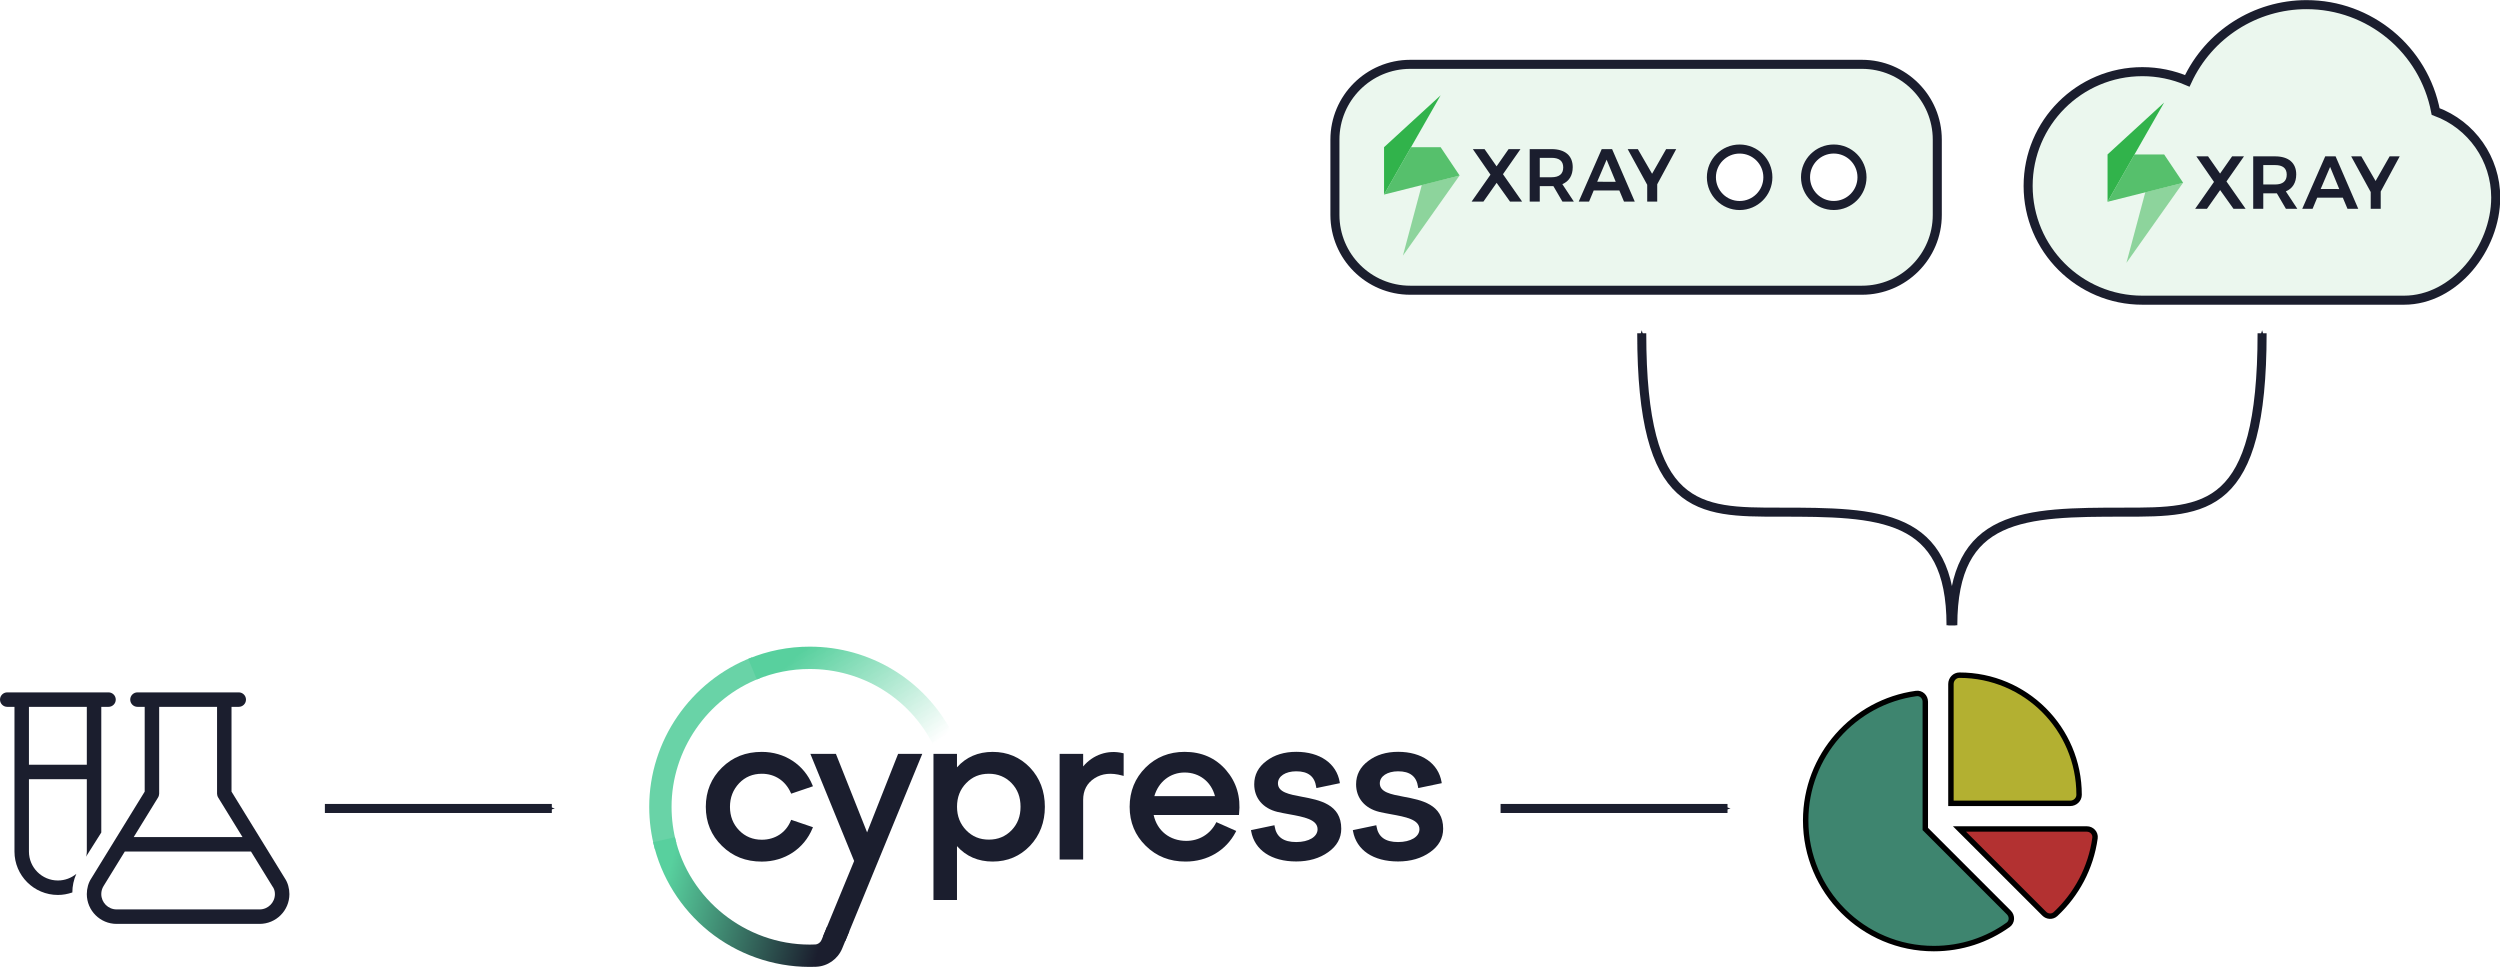 <?xml version="1.0" encoding="UTF-8" standalone="no"?>
<!-- Created with Inkscape (http://www.inkscape.org/) -->

<svg
   xmlns:dc="http://purl.org/dc/elements/1.1/"
   xmlns:cc="http://creativecommons.org/ns#"
   xmlns:rdf="http://www.w3.org/1999/02/22-rdf-syntax-ns#"
   xmlns:svg="http://www.w3.org/2000/svg"
   xmlns="http://www.w3.org/2000/svg"
   xmlns:sodipodi="http://sodipodi.sourceforge.net/DTD/sodipodi-0.dtd"
   xmlns:inkscape="http://www.inkscape.org/namespaces/inkscape"
   width="390.078mm"
   height="150.826mm"
   viewBox="0 0 1382.165 534.422"
   id="svg2"
   version="1.1"
   inkscape:version="0.91 r13725"
   sodipodi:docname="cypressXrayLight.svg">
  <defs
     id="defs4">
    <marker
       inkscape:stockid="Arrow1Mend"
       orient="auto"
       refY="0"
       refX="0"
       id="marker8454"
       style="overflow:visible"
       inkscape:isstock="true">
      <path
         id="path8456"
         d="M 0,0 5,-5 -12.5,0 5,5 0,0 Z"
         style="fill:#1b1e2e;fill-opacity:1;fill-rule:evenodd;stroke:#1b1e2e;stroke-width:1pt;stroke-opacity:1"
         transform="matrix(-0.4,0,0,-0.4,-4,0)"
         inkscape:connector-curvature="0" />
    </marker>
    <marker
       inkscape:stockid="Arrow1Mend"
       orient="auto"
       refY="0"
       refX="0"
       id="marker7644"
       style="overflow:visible"
       inkscape:isstock="true">
      <path
         id="path7646"
         d="M 0,0 5,-5 -12.5,0 5,5 0,0 Z"
         style="fill:#1b1e2e;fill-opacity:1;fill-rule:evenodd;stroke:#1b1e2e;stroke-width:1pt;stroke-opacity:1"
         transform="matrix(-0.4,0,0,-0.4,-4,0)"
         inkscape:connector-curvature="0" />
    </marker>
    <marker
       inkscape:isstock="true"
       style="overflow:visible"
       id="marker5714"
       refX="0"
       refY="0"
       orient="auto"
       inkscape:stockid="Arrow1Mend"
       inkscape:collect="always">
      <path
         inkscape:connector-curvature="0"
         transform="matrix(-0.4,0,0,-0.4,-4,0)"
         style="fill:#1b1e2e;fill-opacity:1;fill-rule:evenodd;stroke:#1b1e2e;stroke-width:1pt;stroke-opacity:1"
         d="M 0,0 5,-5 -12.5,0 5,5 0,0 Z"
         id="path5716" />
    </marker>
    <marker
       inkscape:isstock="true"
       style="overflow:visible"
       id="marker4977"
       refX="0"
       refY="0"
       orient="auto"
       inkscape:stockid="Arrow1Mend"
       inkscape:collect="always">
      <path
         transform="matrix(-0.4,0,0,-0.4,-4,0)"
         style="fill:#1b1e2e;fill-opacity:1;fill-rule:evenodd;stroke:#1b1e2e;stroke-width:1pt;stroke-opacity:1"
         d="M 0,0 5,-5 -12.5,0 5,5 0,0 Z"
         id="path4979"
         inkscape:connector-curvature="0" />
    </marker>
    <marker
       inkscape:stockid="Arrow1Mend"
       orient="auto"
       refY="0"
       refX="0"
       id="Arrow1Mend"
       style="overflow:visible"
       inkscape:isstock="true"
       inkscape:collect="always">
      <path
         id="path4396"
         d="M 0,0 5,-5 -12.5,0 5,5 0,0 Z"
         style="fill:#1b1e2e;fill-opacity:1;fill-rule:evenodd;stroke:#1b1e2e;stroke-width:1pt;stroke-opacity:1"
         transform="matrix(-0.4,0,0,-0.4,-4,0)"
         inkscape:connector-curvature="0" />
    </marker>
  </defs>
  <sodipodi:namedview
     id="base"
     pagecolor="#ffffff"
     bordercolor="#666666"
     borderopacity="1.0"
     inkscape:pageopacity="0.0"
     inkscape:pageshadow="2"
     inkscape:zoom="1"
     inkscape:cx="334.85076"
     inkscape:cy="210.80965"
     inkscape:document-units="px"
     inkscape:current-layer="layer1"
     showgrid="false"
     showguides="true"
     inkscape:guide-bbox="true"
     inkscape:window-width="1920"
     inkscape:window-height="1137"
     inkscape:window-x="-8"
     inkscape:window-y="-8"
     inkscape:window-maximized="1"
     fit-margin-top="0"
     fit-margin-left="0"
     fit-margin-right="0"
     fit-margin-bottom="0" />
  <g
     inkscape:label="Layer 1"
     inkscape:groupmode="layer"
     id="layer1"
     transform="translate(153.76,99.499)">
    <path
       id="path4220"
       d="m -97.76,291.291 0,69.475 -8.475,13.425 c 0.375,-0.95 0.475,-2.125 0.475,-2.9 l 0,-40 -32,0 0,40 c 0,8.825 7.162,16 16,16 3.875,0 7.425,-1.375 10.2,-3.675 -1.45,3.25 -2.2,6.75 -2.2,10.3 -2.725,0.9 -5.2,1.375 -8,1.375 -13.255,0 -24,-10.75 -24,-24 l 0,-80 -4,0 c -2.209,0 -4,-1.79 -4,-4 0,-2.209 1.791,-4 4,-4 l 56,0 c 2.2,0 4,1.791 4,4 0,2.21 -1.8,4 -4,4 l -4,0 z m -40,32 32,0 0,-32 -32,0 0,32 z m 116,-40 c 2.2,0 4,1.791 4,4 0,2.21 -1.8,4 -4,4 l -4,0 0,46.875 29.55,48.025 c 1.6,2.375 2.45,5.575 2.45,8.625 0,9.1 -7.375,16.475 -16.475,16.475 l -79.05,0 c -9.1,0 -16.475,-7.375 -16.475,-16.475 0,-3.05 0.85,-6.25 2.45,-8.625 l 29.55,-48.025 0,-46.875 -4,0 c -2.2,0 -4,-1.79 -4,-4 0,-2.209 1.8,-4 4,-4 l 56,0 z m -12,8 -32,0 0,48 c 0,0.525 -0.2,1.475 -0.6,2.1 l -13.475,21.9 60.15,0 -13.475,-21.9 c -0.4,-0.625 -0.6,-1.575 -0.6,-2.1 l 0,-48 z m -64,103.525 c 0,4.675 3.8,8.475 8.475,8.475 l 79.05,0 c 4.675,0 8.475,-3.8 8.475,-8.475 0,-1.575 -0.425,-3.1 -1.475,-4.425 l -11.75,-19.1 -69.775,0 -11.75,19.1 c -0.825,1.325 -1.25,2.85 -1.25,4.425 l 0,0 z"
       inkscape:connector-curvature="0"
       style="fill:#1b1e2e;fill-opacity:1" />
    <g
       id="g4198"
       transform="matrix(0.186,0,0,0.186,203.87,257.399)">
      <path
         id="path4200"
         d="M 23.9,605.3 C 12.7,564.5 7,522 7,479.3 7,284.1 129.6,105.6 312,35.2 l 24,61.9 C 178.9,157.7 73.4,311.3 73.4,479.3 c 0,36.8 4.9,73.3 14.5,108.5 l -64,17.5 z"
         class="st0"
         inkscape:connector-curvature="0"
         style="fill:#69d3a7" />
      <linearGradient
         gradientTransform="matrix(1,0,0,-1,0,-3642.966)"
         y2="-4002.476"
         x2="796.936"
         y1="-3615.323"
         x1="434.707"
         gradientUnits="userSpaceOnUse"
         id="SVGID_1_">
        <stop
           id="stop4203"
           style="stop-color:#58D09E"
           offset="9.390000e-02" />
        <stop
           id="stop4205"
           style="stop-color:#58D09E;stop-opacity:0"
           offset="0.988" />
      </linearGradient>
      <path
         id="path4207"
         d="m 848.9,290.7 c -71,-136.3 -210.8,-221 -364.7,-221 -54.5,0 -107.5,10.5 -157.4,31.1 L 301.3,39.5 C 359.3,15.5 420.8,3.3 484.2,3.3 663,3.3 825.3,101.6 907.8,260 l -58.9,30.7 z"
         class="st1"
         inkscape:connector-curvature="0"
         style="fill:url(#SVGID_1_)" />
      <path
         id="path4209"
         d="m 341.7,381.1 c 38.5,0 69.9,20.5 86,56.4 l 1.3,2.8 64.7,-22 -1.4,-3.3 c -25,-61 -82.7,-98.9 -150.6,-98.9 -47.7,0 -86.5,15.3 -118.5,46.7 -31.8,31.2 -48,70.4 -48,116.7 0,45.8 16.1,84.9 48,116 32,31.4 70.8,46.7 118.5,46.7 67.8,0 125.5,-37.9 150.6,-98.9 l 1.4,-3.3 -64.8,-22 -1.2,2.9 c -14.4,35.2 -46.6,56.3 -86,56.3 -26.8,0 -49.5,-9.4 -67.4,-27.8 -18.2,-18.7 -27.3,-42.2 -27.3,-69.8 0,-27.8 9,-50.9 27.3,-70.4 17.9,-18.8 40.6,-28.1 67.4,-28.1 z"
         class="st2"
         inkscape:connector-curvature="0"
         style="fill:#1b1e2e" />
      <path
         id="path4211"
         d="m 1138.8,362.8 c -29.8,-31 -67.1,-46.7 -110.8,-46.7 -43.4,0 -79.1,15.4 -106.2,45.9 l 0,-40 -69.9,0 0,434.3 69.9,0 0,-160.1 c 27.1,30.4 62.8,45.9 106.2,45.9 43.7,0 81,-15.7 110.8,-46.8 29.4,-31.2 44.2,-70.2 44.2,-115.9 0,-46.3 -14.8,-85.5 -44.2,-116.6 z M 1084,549.1 c -17.9,18.5 -40.6,27.8 -67.4,27.8 -27.2,0 -49.2,-9.1 -67.4,-27.8 -18.2,-18.7 -27.3,-42.2 -27.3,-69.8 0,-28.4 8.9,-51.5 27.3,-70.4 18.2,-18.8 40.2,-27.8 67.4,-27.8 26.8,0 49.5,9.4 67.4,27.8 18,18.6 26.7,41.6 26.7,70.4 0,28.4 -8.8,51.3 -26.7,69.8 z"
         class="st2"
         inkscape:connector-curvature="0"
         style="fill:#1b1e2e" />
      <path
         id="path4213"
         d="m 1296.8,359.4 0,-37.4 -69.9,0 0,314 69.9,0 0,-177.1 c 0,-28.4 11.4,-50.1 34,-64.5 22.4,-14.3 49.3,-17 82.2,-8 l 4.2,1.2 0,-67.2 -2.6,-0.6 c -44.2,-10.6 -88.5,4.6 -117.8,39.6 z"
         class="st2"
         inkscape:connector-curvature="0"
         style="fill:#1b1e2e" />
      <path
         id="path4215"
         d="m 1598.5,316 c -46.1,0 -85.1,15.7 -116.2,46.7 -31.4,31.4 -47.3,70.6 -47.3,116.7 0,45.8 16.1,84.9 48,116 32,31.4 70.8,46.7 118.5,46.7 64.6,0 120.2,-32.8 148.7,-87.8 l 1.6,-3.2 -59.1,-26.2 -1.4,2.8 c -17.1,33.1 -50,52.9 -87.9,52.9 -49.2,0 -86.8,-30 -97,-76.9 l 253.5,0 0.3,-3 c 5.5,-50.7 -7.6,-94.6 -38.7,-130.6 -31.1,-35.9 -72.5,-54.1 -123,-54.1 z m -90.1,131.7 c 12.4,-42.9 47.4,-70.3 90.1,-70.3 43.9,0 78.9,27.4 90.2,70.3 l -180.3,0 z"
         class="st2"
         inkscape:connector-curvature="0"
         style="fill:#1b1e2e" />
      <path
         id="path4217"
         d="m 1946.8,449.4 c -38.1,-7.1 -71,-13.4 -71,-39.9 0,-21 22.4,-35.7 54.4,-35.7 35.4,0 54.7,15.2 59.3,46.4 l 0.5,3.5 69.9,-14.6 -0.5,-3.2 c -9.4,-55.5 -58.9,-90 -129.1,-90 -35.3,0 -65.1,9.1 -88.7,27.1 -24.1,17.9 -36.3,41.2 -36.3,69.5 0,40.9 25.9,71.6 69.4,82.1 11.3,2.6 23.2,4.8 34.7,6.9 43.3,7.9 84.2,15.4 84.2,44.5 0,22.5 -26.1,38.1 -63.5,38.1 -38,0 -59,-15.2 -64.1,-46.5 l -0.6,-3.5 -69.8,14.6 0.6,3.2 c 10.2,56.3 60.2,89.9 133.9,89.9 37.4,0 69.5,-9.3 95.2,-27.7 25.7,-18.1 38.7,-41.5 38.7,-69.5 0.2,-73.1 -64.8,-85.4 -117.2,-95.2 z"
         class="st2"
         inkscape:connector-curvature="0"
         style="fill:#1b1e2e" />
      <path
         id="path4219"
         d="m 2249.6,449.4 c -38.1,-7.1 -71,-13.4 -71,-39.9 0,-21 22.4,-35.7 54.4,-35.7 35.4,0 54.7,15.2 59.3,46.4 l 0.5,3.5 69.9,-14.6 -0.5,-3.2 c -9.4,-55.5 -58.9,-90 -129.1,-90 -35.3,0 -65.1,9.1 -88.7,27.1 -24.1,17.9 -36.3,41.2 -36.3,69.5 0,40.9 25.9,71.6 69.4,82.1 11.3,2.6 23.2,4.8 34.7,6.9 43.3,7.9 84.2,15.4 84.2,44.5 0,22.5 -26.1,38.1 -63.5,38.1 -38,0 -59,-15.2 -64.1,-46.5 l -0.6,-3.5 -69.8,14.6 0.6,3.2 c 10.2,56.3 60.2,89.9 133.9,89.9 37.4,0 69.5,-9.3 95.3,-27.7 25.7,-18.1 38.7,-41.5 38.7,-69.5 0.1,-73.1 -65,-85.4 -117.3,-95.2 z"
         class="st2"
         inkscape:connector-curvature="0"
         style="fill:#1b1e2e" />
      <path
         id="path4221"
         d="M 746.8,322 654.6,555.3 561.9,322 486,322 616.1,640.4 523.5,864.9 589.9,878.1 818.6,322 l -71.8,0 z"
         class="st2"
         inkscape:connector-curvature="0"
         style="fill:#1b1e2e" />
      <linearGradient
         gradientTransform="matrix(1,0,0,-1,0,-3642.966)"
         y2="-4522.885"
         x2="693.949"
         y1="-4338.691"
         x1="1.925"
         gradientUnits="userSpaceOnUse"
         id="SVGID_00000024683404382376936930000002131722854989790107_">
        <stop
           id="stop4224"
           style="stop-color:#58D09E"
           offset="7.740000e-02" />
        <stop
           id="stop4226"
           style="stop-color:#1B1E2E"
           offset="0.762" />
      </linearGradient>
      <path
         id="path4228"
         d="m 535.4,836 -16.2,39.1 c -3.2,7.7 -10.6,13 -18.8,13.4 -5.5,0.2 -11,0.4 -16.5,0.4 C 293.6,888.8 125.2,754.6 83.4,569.7 L 18.6,584.3 C 42,688 100.8,782.1 184.1,849.4 c 84.3,68 190.4,105.6 299,105.8 0.2,0 1,0 1,0 6.4,0 12.7,-0.2 19,-0.4 34.1,-1.4 64.5,-22.8 77.5,-54.4 L 601.7,849.2 535.4,836 Z"
         style="fill:url(#SVGID_00000024683404382376936930000002131722854989790107_)"
         inkscape:connector-curvature="0" />
    </g>
    <g
       id="g4367"
       transform="translate(92,-6)"
       style="stroke:#000000;stroke-opacity:1;stroke-width:3;stroke-miterlimit:4;stroke-dasharray:none">
      <path
         style="fill:#b3b031;fill-opacity:1;stroke:#000000;stroke-opacity:1;stroke-width:3;stroke-miterlimit:4;stroke-dasharray:none"
         id="path4356"
         d="m 832.844,350.642 0,-65.957 c 0,-2.657 2.067,-4.901 4.724,-4.901 36.521,0 66.134,29.613 66.134,66.134 0,2.657 -2.244,4.724 -4.901,4.724 l -65.957,0 z"
         inkscape:connector-curvature="0" />
      <path
         style="fill:#3e856f;fill-opacity:1;stroke:#000000;stroke-opacity:1;stroke-width:3;stroke-miterlimit:4;stroke-dasharray:none"
         id="path4354"
         d="m 752.539,360.09 c 0,-35.813 26.601,-65.455 61.115,-70.179 2.716,-0.384 5.019,1.801 5.019,4.547 l 0,70.356 46.205,46.205 c 1.978,1.978 1.83,5.226 -0.443,6.82 -11.573,8.267 -25.745,13.109 -41.039,13.109 -39.119,0 -70.858,-31.709 -70.858,-70.858 z"
         inkscape:connector-curvature="0" />
      <path
         style="fill:#b33131;fill-opacity:1;stroke:#000000;stroke-opacity:1;stroke-width:3;stroke-miterlimit:4;stroke-dasharray:none"
         id="path4343"
         d="m 907.954,364.814 c 2.746,0 4.901,2.303 4.547,5.019 -2.273,16.504 -10.215,31.177 -21.818,42.013 -1.771,1.653 -4.547,1.535 -6.259,-0.207 l -46.855,-46.825 70.386,0 z"
         inkscape:connector-curvature="0" />
    </g>
    <path
       style="fill:none;fill-rule:evenodd;stroke:#1b1e2e;stroke-width:5;stroke-linecap:butt;stroke-linejoin:miter;stroke-miterlimit:4;stroke-dasharray:none;stroke-opacity:1;marker-end:url(#Arrow1Mend)"
       d="m 25.858,347.474 125.463,0"
       id="path4381"
       inkscape:connector-curvature="0"
       sodipodi:nodetypes="cc" />
    <path
       sodipodi:nodetypes="cc"
       inkscape:connector-curvature="0"
       id="path4975"
       d="m 675.858,347.474 125.463,0"
       style="fill:none;fill-rule:evenodd;stroke:#1b1e2e;stroke-width:5;stroke-linecap:butt;stroke-linejoin:miter;stroke-miterlimit:4;stroke-dasharray:none;stroke-opacity:1;marker-end:url(#marker4977)" />
    <g
       id="g5585"
       transform="translate(54,60)">
      <path
         style="fill:#ebf7ee;fill-opacity:1;stroke:#1b1e2e;stroke-width:5;stroke-miterlimit:4;stroke-dasharray:none;stroke-opacity:1"
         sodipodi:nodetypes="sssssssssssssssssss"
         inkscape:connector-curvature="0"
         d="m 571.898,-123.93 c -22.961,0 -41.629,18.668 -41.629,41.629 l 0,41.629 c 0,22.961 18.668,41.629 41.629,41.629 l 249.773,0 c 22.961,0 41.629,-18.668 41.629,-41.629 l 0,-41.629 c 0,-22.961 -18.668,-41.629 -41.629,-41.629 z m 182.126,46.832 c 8.622,0 15.611,6.989 15.611,15.611 0,8.622 -6.989,15.611 -15.611,15.611 -8.622,0 -15.611,-6.989 -15.611,-15.611 0,-8.622 6.989,-15.611 15.611,-15.611 z m 36.425,15.611 c -0.008,-8.627 6.983,-15.626 15.611,-15.626 8.627,0 15.619,6.998 15.611,15.626 -0.008,8.616 -6.995,15.596 -15.611,15.596 -8.616,0 -15.602,-6.98 -15.611,-15.596 z"
         id="path5466" />
      <g
         transform="matrix(0.501,0,0,0.501,139.751,-55.261)"
         id="g4372">
        <path
           d="m 944.602,-43.515 13.274,19.016 13.274,-19.016 13.108,0 -19.328,27.692 21.118,30.21 -13.358,0 -14.751,-20.681 -14.564,20.682 -13.024,0 20.806,-29.69 -19.474,-28.213 12.92,0 z m 85.928,57.903 -9.966,-17.061 c -0.693,0.06 -1.388,0.06 -2.08,0 l -12.942,0 0,17.061 -11.109,0 0,-57.904 24.051,0 c 14.918,0 23.428,7.178 23.428,19.932 0,9.113 -4.036,15.625 -11.464,18.726 l 12.692,19.246 -12.609,0 z m -24.967,-26.861 13.004,0 c 8.322,0 12.858,-3.537 12.858,-10.82 0,-7.282 -4.618,-10.589 -12.858,-10.589 l -13.025,0 0,21.43 0.018,0 z m 87.759,14.564 -28.255,0 -5.118,12.297 -11.422,0 25.383,-57.904 11.443,0 25.009,57.904 -11.88,0 -5.16,-12.297 z m -3.954,-9.529 -10.07,-24.426 -10.403,24.363 20.473,0.06 z m 45.773,2.746 0,19.079 -11.048,0 0,-18.538 -21.554,-39.364 11.214,0 15.729,27.214 15.5,-27.214 11.111,0 -20.952,38.824 z"
           id="path12"
           inkscape:connector-curvature="0"
           style="fill:#1b1e2e;fill-opacity:1" />
        <g
           id="g4316"
           transform="matrix(1.441,0,0,1.441,910.922,-515.087)">
          <path
             style="opacity:0.5;fill:#31b34b"
             inkscape:connector-curvature="0"
             id="path6"
             d="m 4.207,347.509 -28.879,7.219 -14.46,54.095 z" />
          <path
             style="fill:#31b34b"
             inkscape:connector-curvature="0"
             id="path10"
             d="m -53.591,325.787 0,36.202 43.338,-75.941 z" />
          <path
             inkscape:connector-curvature="0"
             id="path4146"
             d="m -32.933,325.786 -20.658,36.202 0,0.085 57.803,-14.566 0.094,0 -14.554,-21.707 -22.685,0 z"
             style="opacity:0.8;fill:#31b34b" />
        </g>
      </g>
    </g>
    <g
       id="g5594"
       transform="translate(-46,0)">
      <g
         style="fill:#ebf7ee;fill-opacity:1;stroke:#1b1e2e;stroke-width:4.353;stroke-miterlimit:4;stroke-dasharray:none;stroke-opacity:1"
         inkscape:label="Ebene 1"
         id="layer1-9"
         transform="matrix(1.149,0,0,1.149,797.94,-320.228)">
        <path
           inkscape:connector-curvature="0"
           id="path1044"
           style="fill:#ebf7ee;fill-opacity:1;stroke:#1b1e2e;stroke-width:4.353;stroke-miterlimit:4;stroke-dasharray:none;stroke-opacity:1"
           d="m 321.573,194.338 c -24.633,0.012 -47.018,14.323 -57.367,36.676 -6.825,-2.919 -14.171,-4.426 -21.595,-4.43 -30.367,0 -54.984,24.617 -54.984,54.984 0,30.367 24.617,54.983 54.984,54.983 l 125.884,0 c 24.371,-3e-5 44.127,-25.032 44.127,-49.402 -0.011,-18.496 -11.556,-35.022 -28.919,-41.396 -5.683,-29.83 -31.763,-51.412 -62.13,-51.414 z"
           sodipodi:nodetypes="cccsccccc" />
      </g>
      <g
         id="g5569"
         transform="matrix(0.501,0,0,0.501,639.751,8.739)">
        <path
           style="fill:#1b1e2e;fill-opacity:1"
           inkscape:connector-curvature="0"
           id="path5571"
           d="m 944.602,-43.515 13.274,19.016 13.274,-19.016 13.108,0 -19.328,27.692 21.118,30.21 -13.358,0 -14.751,-20.681 -14.564,20.682 -13.024,0 20.806,-29.69 -19.474,-28.213 12.92,0 z m 85.928,57.903 -9.966,-17.061 c -0.693,0.06 -1.388,0.06 -2.08,0 l -12.942,0 0,17.061 -11.109,0 0,-57.904 24.051,0 c 14.918,0 23.428,7.178 23.428,19.932 0,9.113 -4.036,15.625 -11.464,18.726 l 12.692,19.246 -12.609,0 z m -24.967,-26.861 13.004,0 c 8.322,0 12.858,-3.537 12.858,-10.82 0,-7.282 -4.618,-10.589 -12.858,-10.589 l -13.025,0 0,21.43 0.018,0 z m 87.759,14.564 -28.255,0 -5.118,12.297 -11.422,0 25.383,-57.904 11.443,0 25.009,57.904 -11.88,0 -5.16,-12.297 z m -3.954,-9.529 -10.07,-24.426 -10.403,24.363 20.473,0.06 z m 45.773,2.746 0,19.079 -11.048,0 0,-18.538 -21.554,-39.364 11.214,0 15.729,27.214 15.5,-27.214 11.111,0 -20.952,38.824 z" />
        <g
           transform="matrix(1.441,0,0,1.441,910.922,-515.087)"
           id="g5573">
          <path
             d="m 4.207,347.509 -28.879,7.219 -14.46,54.095 z"
             id="path5575"
             inkscape:connector-curvature="0"
             style="opacity:0.5;fill:#31b34b" />
          <path
             d="m -53.591,325.787 0,36.202 43.338,-75.941 z"
             id="path5577"
             inkscape:connector-curvature="0"
             style="fill:#31b34b" />
          <path
             style="opacity:0.8;fill:#31b34b"
             d="m -32.933,325.786 -20.658,36.202 0,0.085 57.803,-14.566 0.094,0 -14.554,-21.707 -22.685,0 z"
             id="path5579"
             inkscape:connector-curvature="0" />
        </g>
      </g>
    </g>
    <path
       sodipodi:nodetypes="csc"
       inkscape:connector-curvature="0"
       id="path5712"
       d="m 925.876,246.205 c 0,-62.032 39.324,-62.55 94.988,-62.55 44.798,0 76.012,0.01 76.012,-98.913"
       style="fill:none;fill-rule:evenodd;stroke:#1b1e2e;stroke-width:5;stroke-linecap:butt;stroke-linejoin:miter;stroke-miterlimit:4;stroke-dasharray:none;stroke-dashoffset:0;stroke-opacity:1;marker-end:url(#marker5714)" />
    <path
       style="fill:none;fill-rule:evenodd;stroke:#1b1e2e;stroke-width:5;stroke-linecap:butt;stroke-linejoin:miter;stroke-miterlimit:4;stroke-dasharray:none;stroke-dashoffset:0;stroke-opacity:1;marker-end:url(#marker8454)"
       d="m 924.904,246.205 c 0,-62.032 -39.324,-62.55 -94.988,-62.55 -44.798,0 -76.012,0.01 -76.012,-98.913"
       id="path8452"
       inkscape:connector-curvature="0"
       sodipodi:nodetypes="csc" />
  </g>
  <style
     id="style4137"
     type="text/css">
	.st0{fill:#69D3A7;}
	.st1{fill:url(#SVGID_1_);}
	.st2{fill:#FFFFFF;}
	.st3{fill:url(#SVGID_00000170257777503591623190000012030199007927980729_);}
</style>
  <style
     id="style4196"
     type="text/css">
	.st0{fill:#69D3A7;}
	.st1{fill:url(#SVGID_1_);}
	.st2{fill:#1B1E2E;}
	.st3{fill:url(#SVGID_00000000930500662690563170000002800711718681554086_);}
</style>
</svg>
